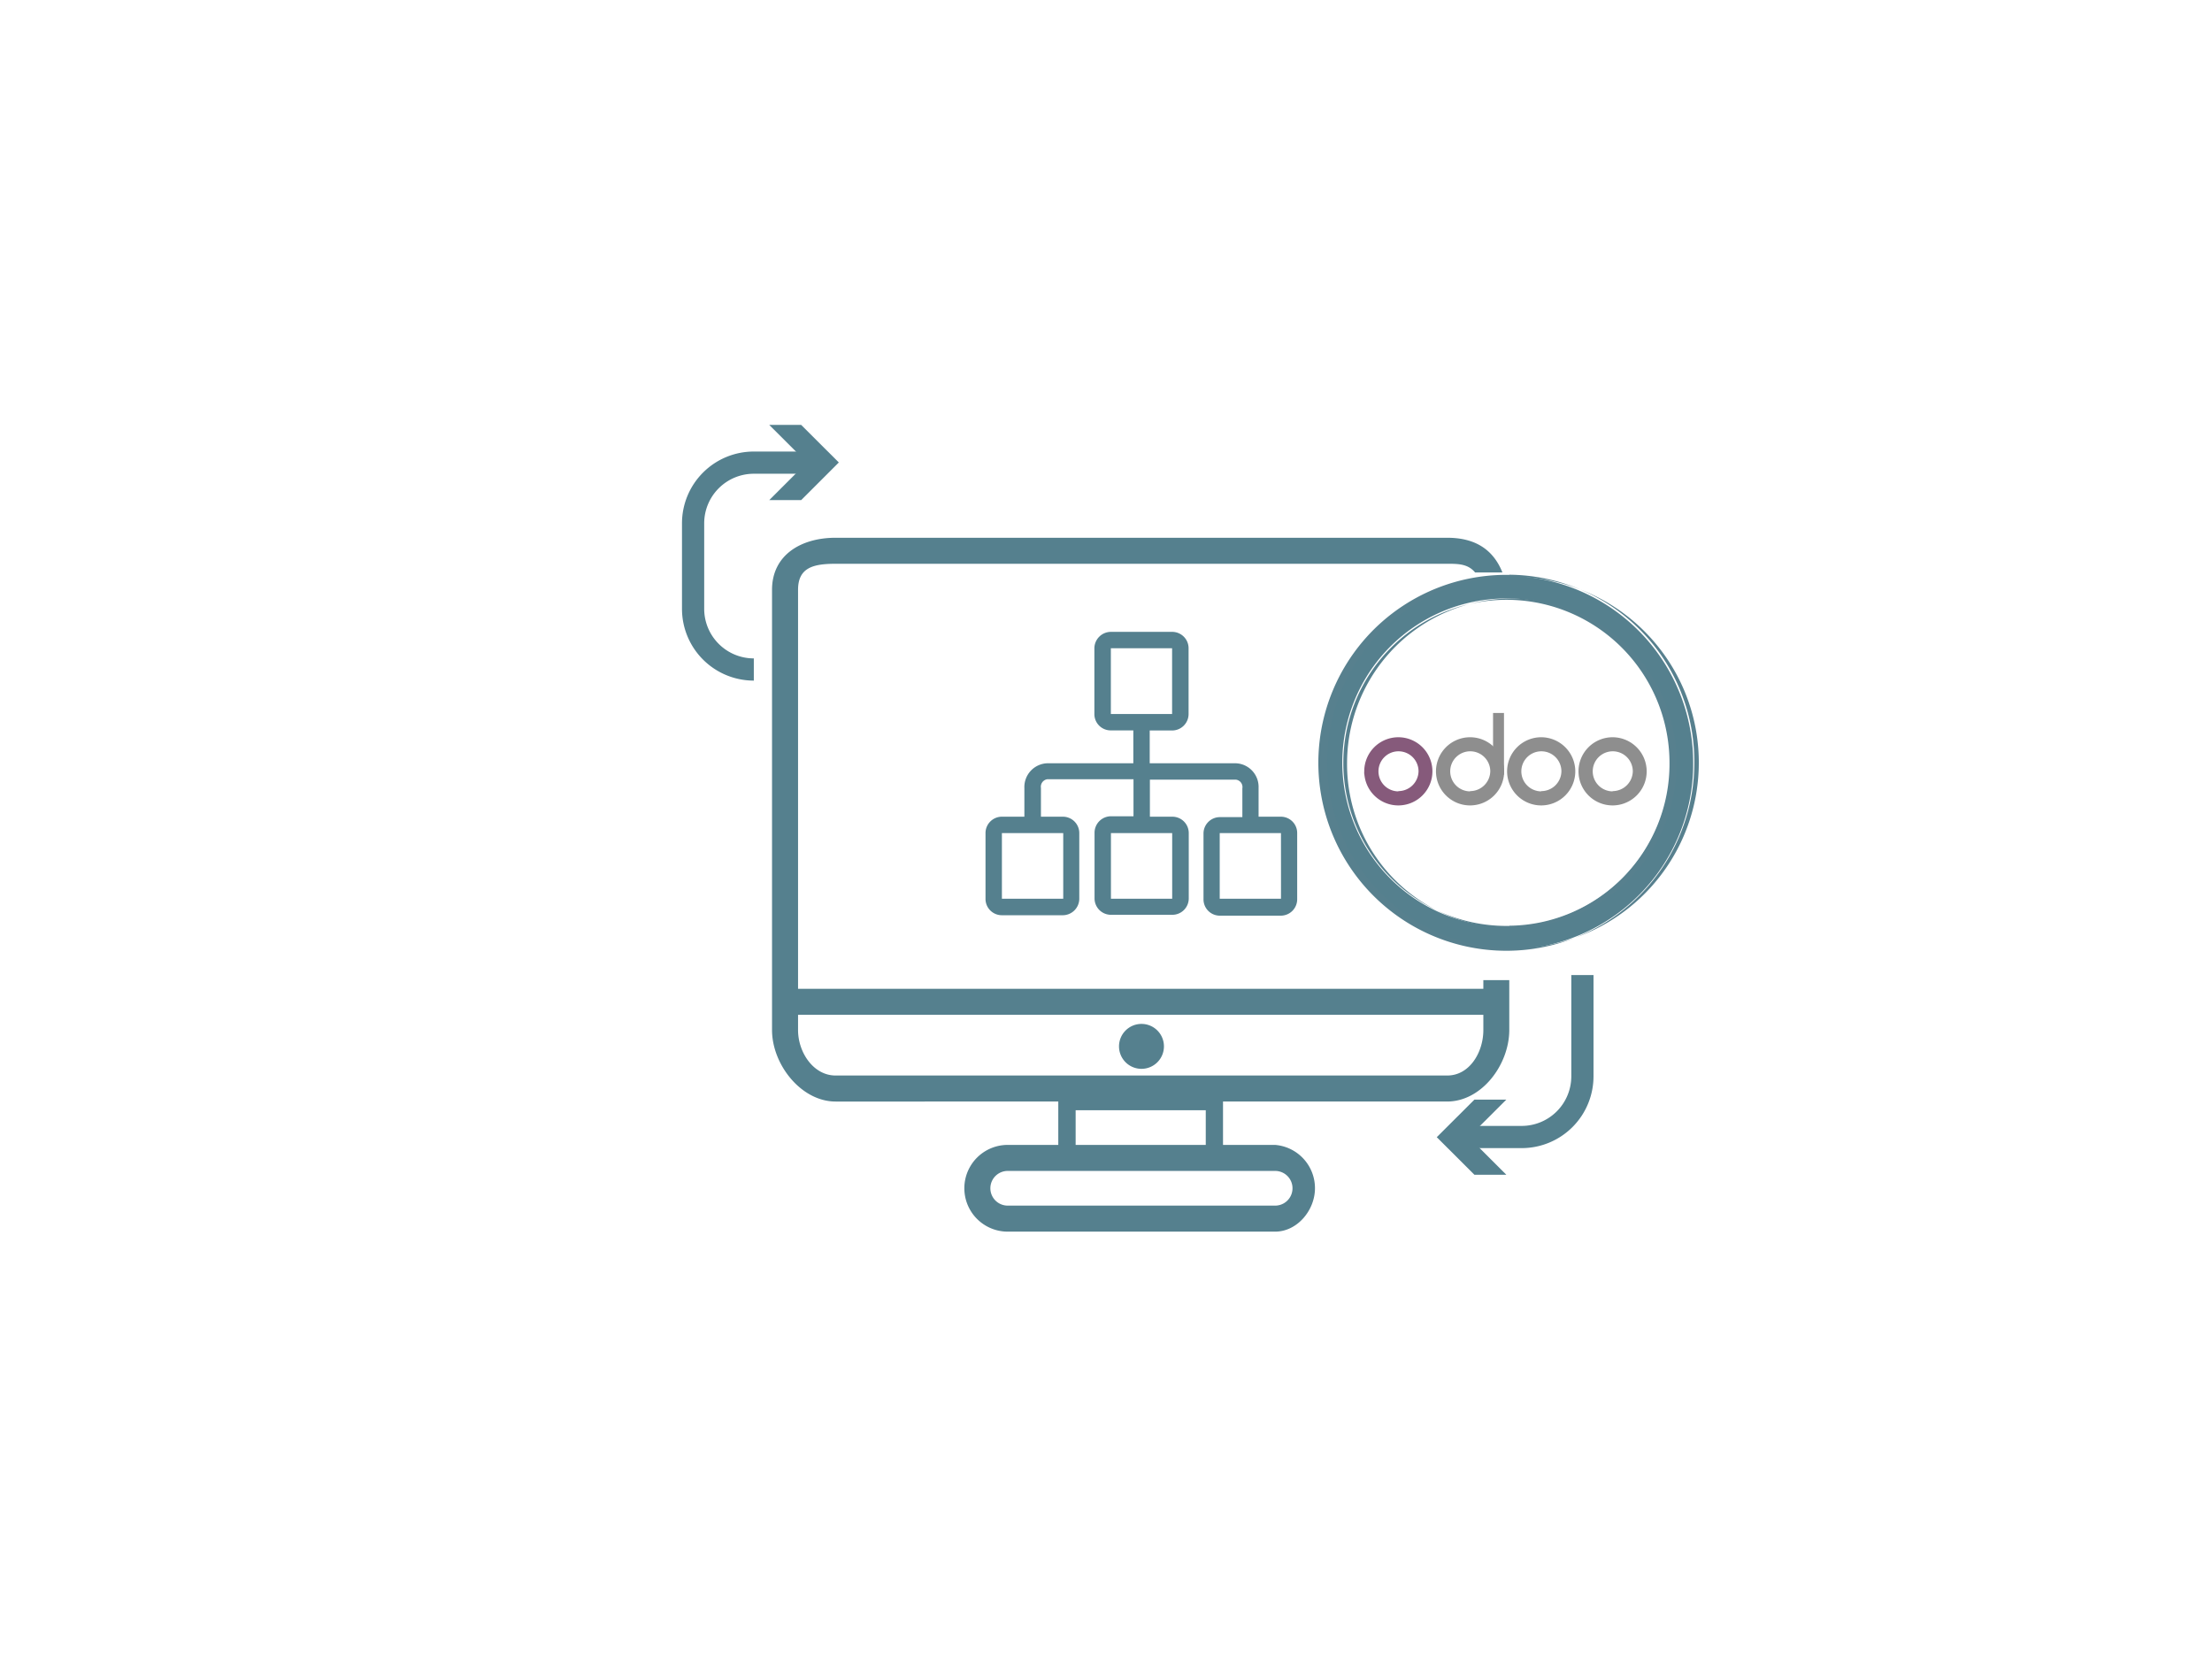 <svg xmlns="http://www.w3.org/2000/svg" viewBox="0 0 255 192"><defs><style>.cls-1{fill:#55808e;}.cls-2{fill:none;stroke:#55808e;stroke-miterlimit:10;stroke-width:2.56px;}.cls-3{fill:#a28099;}.cls-4{fill:#8e8e8e;}.cls-5{fill:#865a7b;}.cls-6{fill:#57808e;}</style></defs><title>final crm</title><g id="BACKGROUND_1-2" data-name="BACKGROUND 1"><path class="cls-1" d="M147.67,94.16h-2.58V90.84A2.73,2.73,0,0,0,142.46,88h-9.92V84.22h2.58a1.9,1.9,0,0,0,1.9-1.89V74.74a1.89,1.89,0,0,0-1.89-1.89h-7.06a1.91,1.91,0,0,0-1.91,1.89v7.59a1.88,1.88,0,0,0,1.91,1.88h2.58V88h-9.93a2.74,2.74,0,0,0-2.63,2.83v3.33h-2.58a1.89,1.89,0,0,0-1.9,1.89h0v7.58a1.88,1.88,0,0,0,1.9,1.89h7a1.91,1.91,0,0,0,1.91-1.89V96.05a1.89,1.89,0,0,0-1.89-1.89H120V90.84a.87.87,0,0,1,.74-1h9.93v4.27h-2.58a1.9,1.9,0,0,0-1.91,1.89v7.58a1.89,1.89,0,0,0,1.91,1.89h7.05a1.89,1.89,0,0,0,1.9-1.89V96.05a1.89,1.89,0,0,0-1.89-1.89h-2.59V89.89h9.92a.86.86,0,0,1,.74,1v3.32h-2.58a1.89,1.89,0,0,0-1.9,1.89h0v7.58a1.88,1.88,0,0,0,1.9,1.89h7a1.89,1.89,0,0,0,1.9-1.89V96.05a1.88,1.88,0,0,0-1.88-1.89ZM128.06,82.32s0-7.58,0-7.58h7.06s0,7.58,0,7.58Zm-5.49,13.73s0,7.57,0,7.57H115.5s0-7.57,0-7.57Zm12.56,0s0,7.57,0,7.57h-7.06s0-7.57,0-7.57Zm12.54,7.57h-7.06V96.05h7.06S147.68,103.62,147.67,103.62Z"/><path class="cls-2" d="M182.42,112.42v11.67a7,7,0,0,1-7,7h-6.87"/><polygon class="cls-1" points="173.65 126.78 169.31 131.11 173.65 135.44 169.97 135.44 165.63 131.11 169.97 126.78 173.65 126.78"/><path class="cls-1" d="M129,120.65a2.59,2.59,0,1,0,2.59-2.6,2.59,2.59,0,0,0-2.59,2.6Z"/><path class="cls-2" d="M86.9,77.19a7,7,0,0,1-7-7V60.34a7,7,0,0,1,7-7h6.87"/><polygon class="cls-1" points="88.68 57.66 93.02 53.32 88.68 48.99 92.36 48.99 96.7 53.32 92.36 57.66 88.68 57.66"/><path class="cls-1" d="M171,113v1H92V68c0-2.57,1.77-3,4.33-3h70.5c1.25,0,2.39,0,3.22,1h3.15c-1.2-3-3.59-4-6.36-4H96.33c-4,0-7.33,2-7.33,6v50.75c0,4,3.37,8.25,7.33,8.25H122v5h-5.83a5,5,0,0,0,0,10H147c2.53,0,4.59-2.45,4.59-5a5,5,0,0,0-4.6-5h-6v-5h25.83c4,0,7.17-4.26,7.17-8.25V113Zm-24,22a2,2,0,1,1,0,4H116.17a2,2,0,1,1,0-4Zm-23-3v-4h15v4Zm47-13.24c0,2.57-1.59,5.24-4.16,5.24H96.33c-2.56,0-4.33-2.67-4.33-5.24V117h79Z"/><path class="cls-3" d="M157.27,89a.26.26,0,0,1,0,.32Z"/><path class="cls-4" d="M177.68,85a3.93,3.93,0,1,0,3.92,3.94A3.94,3.94,0,0,0,177.68,85Zm0,6.24A2.31,2.31,0,1,1,180,88.9,2.32,2.32,0,0,1,177.66,91.21Z"/><path class="cls-4" d="M169.48,85a3.93,3.93,0,1,0,3.92,3.94A3.93,3.93,0,0,0,169.48,85Zm0,6.24a2.31,2.31,0,1,1,2.32-2.31A2.33,2.33,0,0,1,169.46,91.21Z"/><path class="cls-5" d="M161.21,85a3.93,3.93,0,1,0,3.92,3.94A3.93,3.93,0,0,0,161.21,85Zm0,6.24a2.31,2.31,0,1,1,2.32-2.31A2.33,2.33,0,0,1,161.19,91.21Z"/><path class="cls-4" d="M185.91,85a3.93,3.93,0,1,0,3.92,3.94A3.94,3.94,0,0,0,185.91,85Zm0,6.24a2.31,2.31,0,1,1,2.32-2.29A2.33,2.33,0,0,1,185.89,91.21Z"/><rect class="cls-4" x="172.12" y="82.2" width="1.26" height="7.12"/><path class="cls-1" d="M174,109.48a21.55,21.55,0,1,1,21.19-21.55A21.4,21.4,0,0,1,174,109.48ZM174,69a18.92,18.92,0,1,0,18.58,18.92A18.78,18.78,0,0,0,174,69Z"/><path class="cls-6" d="M174,66.51A21.42,21.42,0,1,1,153,87.93,21.28,21.28,0,0,1,174,66.51M174,107a19,19,0,1,0-18.71-19A18.9,18.9,0,0,0,174,107m0-40.72a21.67,21.67,0,1,0,21.32,21.67A21.53,21.53,0,0,0,174,66.26Zm0,40.47a18.8,18.8,0,1,1,18.46-18.8A18.65,18.65,0,0,1,174,106.73Z"/></g></svg>